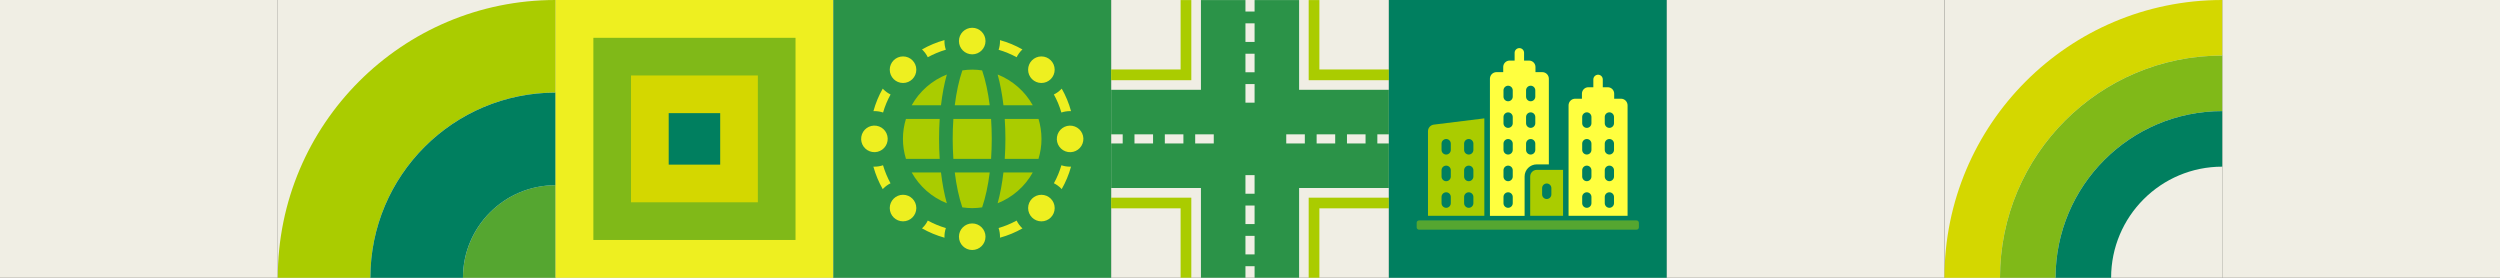 <?xml version="1.0" encoding="UTF-8"?>
<svg id="_パーツ" data-name="パーツ" xmlns="http://www.w3.org/2000/svg" viewBox="0 0 1440 160">
  <rect x="0" y="0" width="1440" height="160" fill="#333333" stroke="none"/>
  <defs>
    <style>
      .cls-1 {
        fill: none;
      }

      .cls-2 {
        fill: #ffff3f;
      }

      .cls-3 {
        fill: #2b9348;
      }

      .cls-4 {
        fill: #007f5f;
      }

      .cls-5 {
        fill: #f0eee4;
      }

      .cls-6 {
        fill: #eeef20;
      }

      .cls-7 {
        fill: #80b918;
      }

      .cls-8 {
        fill: #ac0;
      }

      .cls-9 {
        fill: #d4d700;
      }

      .cls-10 {
        fill: #55a630;
      }
    </style>
  </defs>
  <g id="_レイヤー_8" data-name="レイヤー_8">
    <g>
      <rect class="cls-5" width="160" height="160"/>
      <rect class="cls-5" x="160" width="160" height="160"/>
      <rect class="cls-5" x="320" width="160" height="160"/>
      <rect class="cls-5" x="480" width="160" height="160"/>
      <rect class="cls-5" x="640" width="160" height="160"/>
      <rect class="cls-5" x="800" width="160" height="160"/>
      <rect class="cls-5" x="960" width="160" height="160"/>
      <rect class="cls-5" x="1120" width="160" height="160"/>
      <rect class="cls-5" x="1280" width="160" height="160"/>
      <g>
        <rect class="cls-1" x="160" width="160" height="160"/>
        <path class="cls-8" d="M320,53.33V0c-88.37,0-160,71.63-160,160h53.33c0-58.91,47.76-106.67,106.67-106.67Z"/>
        <path class="cls-10" d="M320,106.67c-29.46,0-53.33,23.88-53.33,53.33h53.33v-53.33Z"/>
        <path class="cls-4" d="M320,106.67v-53.33c-58.91,0-106.67,47.76-106.67,106.67h53.33c0-29.46,23.88-53.33,53.33-53.33Z"/>
      </g>
      <g>
        <rect class="cls-6" x="320" y="0" width="160" height="160" transform="translate(800 160) rotate(180)"/>
        <g>
          <rect class="cls-7" x="341.78" y="21.78" width="116.44" height="116.44"/>
          <g id="Offset_Group">
            <rect class="cls-9" x="363.47" y="43.47" width="73.05" height="73.05"/>
            <rect class="cls-4" x="385.17" y="65.17" width="29.66" height="29.66"/>
          </g>
        </g>
      </g>
      <g>
        <rect class="cls-3" x="480" y="0" width="160" height="160"/>
        <g>
          <g>
            <circle class="cls-6" cx="560" cy="23.65" r="7.65"/>
            <circle class="cls-6" cx="560" cy="136.35" r="7.65"/>
            <circle class="cls-6" cx="616.35" cy="79.99" r="7.65" transform="translate(438.67 675.58) rotate(-80.78)"/>
            <circle class="cls-6" cx="503.65" cy="79.99" r="7.65" transform="translate(344.01 564.32) rotate(-80.78)"/>
          </g>
          <g>
            <circle class="cls-6" cx="520.15" cy="40.15" r="7.65"/>
            <circle class="cls-6" cx="599.85" cy="119.85" r="7.65"/>
            <circle class="cls-6" cx="599.84" cy="40.15" r="7.65"/>
            <circle class="cls-6" cx="520.15" cy="119.84" r="7.65"/>
          </g>
          <path class="cls-6" d="M575.98,23.1c.03.19.03.36.03.56,0,1.75-.28,3.45-.81,5.01,3.62,1.06,7.1,2.51,10.39,4.29.72-1.5,1.73-2.9,2.95-4.12.11-.11.25-.25.39-.36-4.04-2.31-8.38-4.12-12.95-5.37ZM588.95,131.53c-.14-.11-.28-.22-.42-.36-1.23-1.23-2.23-2.62-2.95-4.12-3.29,1.78-6.77,3.23-10.39,4.29.53,1.59.81,3.26.81,5.01,0,.2,0,.36-.03.56,4.57-1.25,8.94-3.06,12.98-5.37ZM508.65,64.81c1.06-3.65,2.51-7.13,4.32-10.39-1.5-.72-2.9-1.73-4.12-2.95-.14-.14-.25-.28-.39-.42-2.31,4.04-4.12,8.41-5.37,12.98.19-.03.36-.03.56-.03,1.75,0,3.43.28,5.01.81ZM503.64,96c-.19,0-.39,0-.58-.03,1.28,4.59,3.09,8.94,5.4,12.98.14-.14.25-.28.39-.42,1.23-1.23,2.62-2.23,4.09-2.95-1.78-3.29-3.23-6.74-4.32-10.39-1.56.53-3.26.81-4.98.81ZM544.82,131.36c-3.65-1.06-7.13-2.53-10.41-4.32-.72,1.5-1.73,2.9-2.95,4.12-.14.14-.28.25-.42.36,4.07,2.31,8.41,4.12,13,5.4-.03-.19-.03-.39-.03-.58,0-1.73.28-3.42.81-4.98ZM616.35,96c-1.73,0-3.43-.28-4.98-.81-1.06,3.62-2.51,7.1-4.32,10.36,1.5.75,2.9,1.75,4.12,2.98.14.14.25.28.36.42,2.31-4.04,4.12-8.38,5.4-12.98-.19.03-.39.03-.58.03ZM611.54,51.05c-.14.14-.25.28-.39.42-1.23,1.23-2.62,2.23-4.12,2.95,1.81,3.26,3.26,6.74,4.32,10.39,1.59-.53,3.26-.81,5.01-.81.19,0,.36,0,.56.03-1.25-4.57-3.06-8.94-5.37-12.98ZM544.01,23.66c0-.2,0-.39.03-.58-4.57,1.28-8.91,3.09-12.98,5.4.14.11.28.25.39.36,1.23,1.23,2.23,2.62,2.95,4.12,3.29-1.78,6.77-3.26,10.41-4.32-.53-1.56-.81-3.23-.81-4.98Z"/>
        </g>
        <g>
          <path class="cls-8" d="M541.26,91.49h-19.44c-1.11-3.65-1.73-7.49-1.73-11.5s.61-7.85,1.73-11.5h19.44c-.25,3.76-.36,7.6-.36,11.5s.11,7.77.36,11.5Z"/>
          <path class="cls-8" d="M542.01,99.34c.75,6.4,1.87,12.39,3.37,17.74-8.63-3.42-15.76-9.72-20.24-17.74h16.87Z"/>
          <path class="cls-8" d="M545.38,42.92c-1.5,5.35-2.62,11.31-3.37,17.71h-16.87c4.46-7.99,11.61-14.31,20.24-17.71Z"/>
          <path class="cls-8" d="M549.95,99.34h20.13c-.95,7.55-2.42,14.42-4.37,20.1-1.87.25-3.76.45-5.71.45s-3.84-.2-5.71-.45c-1.92-5.68-3.42-12.56-4.34-20.1Z"/>
          <path class="cls-8" d="M570.08,60.63h-20.13c.92-7.52,2.42-14.4,4.37-20.08,1.87-.28,3.73-.45,5.68-.45s3.84.17,5.71.45c1.95,5.68,3.42,12.56,4.37,20.08Z"/>
          <path class="cls-8" d="M570.86,68.49c.25,3.76.39,7.6.39,11.5s-.14,7.74-.39,11.5h-21.72c-.25-3.76-.39-7.6-.39-11.5s.14-7.74.39-11.5h21.72Z"/>
          <path class="cls-8" d="M577.99,99.34h16.87c-4.46,8.02-11.61,14.31-20.22,17.74,1.48-5.35,2.59-11.33,3.34-17.74Z"/>
          <path class="cls-8" d="M577.99,60.63c-.75-6.4-1.87-12.36-3.34-17.71,8.6,3.4,15.76,9.72,20.22,17.71h-16.87Z"/>
          <path class="cls-8" d="M599.9,79.99c0,4.01-.61,7.85-1.73,11.5h-19.44c.25-3.73.39-7.57.39-11.5s-.14-7.74-.39-11.5h19.46c1.09,3.65,1.7,7.52,1.7,11.5Z"/>
        </g>
      </g>
      <g>
        <path class="cls-8" d="M640,120.01h40.03v39.97h6.17v-46.14h-46.2v6.17ZM680.03.04v39.97h-40.03v6.17h46.2V.04h-6.17ZM753.8,113.84v46.14h6.17v-39.97h40.03v-6.17h-46.2ZM759.97,40.01V.04h-6.17v46.14h46.2v-6.17h-40.03Z"/>
        <path class="cls-3" d="M793.35,82.63v-5.26h6.64v-25.64h-51.71V.02h-25.64v6.64h-5.26V.02h-25.64v51.71h-51.71v25.64h6.64v5.26h-6.64v25.64h51.71v51.71h25.64v-6.64h5.26v6.64h25.64v-51.71h51.71v-25.64h-6.64ZM717.38,13.45h5.26v10.69h-5.26v-10.69ZM717.38,30.94h5.26v10.69h-5.26v-10.69ZM717.38,48.42h5.26v10.7h-5.26v-10.7ZM664.16,82.63h-10.7v-5.26h10.7v5.26ZM681.64,82.63h-10.7v-5.26h10.7v5.26ZM699.13,82.63h-10.7v-5.26h10.7v5.26ZM722.64,146.55h-5.26v-10.69h5.26v10.69ZM722.64,129.06h-5.26v-10.69h5.26v10.69ZM722.64,111.58h-5.26v-10.69h5.26v10.69ZM751.58,82.63h-10.7v-5.26h10.7v5.26ZM769.07,82.63h-10.69v-5.26h10.69v5.26ZM786.56,82.63h-10.7v-5.26h10.7v5.26Z"/>
      </g>
      <g>
        <rect class="cls-4" x="800" width="160" height="160"/>
        <g>
          <path class="cls-8" d="M854.98,68.18l-29.15,3.61c-1.87.26-3.31,1.87-3.31,3.78v48.74h32.46v-56.14ZM835.66,117.03c0,1.47-1.19,2.67-2.66,2.67s-2.67-1.19-2.67-2.67v-3.6c0-1.47,1.19-2.67,2.67-2.67s2.66,1.19,2.66,2.67v3.6ZM835.66,101.7c0,1.47-1.19,2.67-2.66,2.67s-2.67-1.24-2.67-2.67v-3.63c0-1.47,1.19-2.67,2.67-2.67s2.66,1.19,2.66,2.67v3.63ZM835.66,86.35c0,1.47-1.19,2.67-2.66,2.67s-2.67-1.19-2.67-2.67v-3.63c0-1.45,1.24-2.66,2.67-2.66s2.66,1.19,2.66,2.66v3.63ZM848.67,117.03c0,1.47-1.19,2.67-2.67,2.67s-2.67-1.19-2.67-2.67v-3.6c0-1.47,1.2-2.67,2.67-2.67s2.67,1.19,2.67,2.67v3.6ZM848.67,101.7c0,1.43-1.22,2.67-2.67,2.67s-2.67-1.2-2.67-2.67v-3.63c0-1.47,1.2-2.67,2.67-2.67s2.67,1.19,2.67,2.67v3.63ZM848.67,86.35c0,1.47-1.19,2.67-2.67,2.67s-2.67-1.19-2.67-2.67v-3.63c0-1.47,1.2-2.66,2.67-2.66s2.67,1.21,2.67,2.66v3.63Z"/>
          <path class="cls-8" d="M881.39,101.64v22.68h18.93v-26.47h-15.14c-2.09,0-3.78,1.7-3.78,3.79ZM888.26,108.36c0-1.47,1.19-2.67,2.66-2.67s2.67,1.19,2.67,2.67v3.6c0,1.47-1.19,2.67-2.67,2.67s-2.66-1.19-2.66-2.67v-3.6Z"/>
          <path class="cls-2" d="M937.48,60.69c0-2.13-1.7-3.83-3.79-3.83h-3.92v-2.91c0-2.05-1.65-3.7-3.7-3.7h-2.87v-4.48c0-1.52-1.22-2.74-2.7-2.74s-2.74,1.22-2.74,2.74v4.48h-2.87c-2.05,0-3.7,1.65-3.7,3.7v2.91h-3.87c-2.13,0-3.83,1.7-3.83,3.83v63.63h33.99v-63.63ZM916.67,117.03c0,1.47-1.2,2.67-2.67,2.67s-2.66-1.2-2.66-2.67v-3.6c0-1.47,1.2-2.67,2.66-2.67s2.67,1.2,2.67,2.67v3.6ZM916.67,101.69c0,1.47-1.2,2.67-2.67,2.67s-2.66-1.22-2.66-2.67v-3.62c0-1.47,1.2-2.67,2.66-2.67s2.67,1.2,2.67,2.67v3.62ZM916.67,86.34c0,1.47-1.2,2.67-2.67,2.67s-2.66-1.2-2.66-2.67v-3.6c0-1.47,1.2-2.67,2.66-2.67s2.67,1.2,2.67,2.67v3.6ZM916.67,70.99c0,1.47-1.2,2.67-2.67,2.67s-2.66-1.19-2.66-2.67v-3.62c0-1.44,1.22-2.67,2.66-2.67s2.67,1.2,2.67,2.67v3.62ZM929.67,117.03c0,1.47-1.2,2.67-2.66,2.67s-2.67-1.2-2.67-2.67v-3.6c0-1.47,1.2-2.67,2.67-2.67s2.66,1.2,2.66,2.67v3.6ZM929.67,101.69c0,1.45-1.22,2.67-2.66,2.67s-2.67-1.2-2.67-2.67v-3.62c0-1.47,1.2-2.67,2.67-2.67s2.66,1.2,2.66,2.67v3.62ZM929.67,86.34c0,1.47-1.2,2.67-2.66,2.67s-2.67-1.2-2.67-2.67v-3.6c0-1.47,1.2-2.67,2.67-2.67s2.66,1.2,2.66,2.67v3.6ZM929.67,70.99c0,1.47-1.2,2.67-2.66,2.67s-2.67-1.19-2.67-2.67v-3.62c0-1.47,1.2-2.67,2.67-2.67s2.66,1.22,2.66,2.67v3.62Z"/>
          <path class="cls-2" d="M878.17,101.64c0-3.83,3.13-6.96,7.01-6.96h6.96v-49.34c0-2.09-1.7-3.79-3.79-3.79h-3.92v-2.96c0-2.04-1.65-3.7-3.7-3.7h-2.87v-4.48c0-1.52-1.22-2.7-2.7-2.7s-2.74,1.18-2.74,2.7v4.48h-2.87c-2.04,0-3.7,1.65-3.7,3.7v2.96h-3.87c-2.09,0-3.78,1.7-3.78,3.79v78.99h19.97v-22.68ZM879.01,52.04c0-1.47,1.19-2.67,2.66-2.67s2.66,1.21,2.66,2.67v3.63c0,1.47-1.19,2.66-2.66,2.66s-2.66-1.19-2.66-2.66v-3.63ZM879.01,67.39c0-1.47,1.19-2.67,2.66-2.67s2.66,1.2,2.66,2.67v3.6c0,1.47-1.19,2.66-2.66,2.66s-2.66-1.19-2.66-2.66v-3.6ZM879.01,82.75c0-1.47,1.19-2.67,2.66-2.67s2.66,1.19,2.66,2.67v3.6c0,1.47-1.19,2.67-2.66,2.67s-2.66-1.19-2.66-2.67v-3.6ZM871.34,117.03c0,1.47-1.19,2.67-2.67,2.67s-2.66-1.19-2.66-2.67v-3.6c0-1.47,1.19-2.67,2.66-2.67s2.67,1.19,2.67,2.67v3.6ZM871.34,101.7c0,1.47-1.19,2.67-2.67,2.67s-2.66-1.24-2.66-2.67v-3.63c0-1.47,1.19-2.67,2.66-2.67s2.67,1.19,2.67,2.67v3.63ZM871.34,86.35c0,1.47-1.19,2.67-2.67,2.67s-2.66-1.19-2.66-2.67v-3.6c0-1.47,1.19-2.67,2.66-2.67s2.67,1.19,2.67,2.67v3.6ZM871.34,71c0,1.47-1.19,2.66-2.67,2.66s-2.66-1.19-2.66-2.66v-3.6c0-1.47,1.19-2.67,2.66-2.67s2.67,1.2,2.67,2.67v3.6ZM871.34,55.67c0,1.47-1.19,2.66-2.67,2.66s-2.66-1.19-2.66-2.66v-3.63c0-1.45,1.22-2.67,2.66-2.67s2.67,1.19,2.67,2.67v3.63Z"/>
          <path class="cls-10" d="M817.37,126.96h125.26c.76,0,1.37.61,1.37,1.37v2.6c0,.75-.61,1.37-1.37,1.37h-125.26c-.76,0-1.37-.61-1.37-1.37v-2.59c0-.76.61-1.37,1.37-1.37Z"/>
        </g>
      </g>
      <g>
        <rect class="cls-1" x="1120" y="0" width="160" height="160" transform="translate(1280 -1120) rotate(90)"/>
        <path class="cls-9" d="M1152,160h-32C1120,71.63,1191.63,0,1280,0v32c-70.69,0-128,57.31-128,128Z"/>
        <path class="cls-7" d="M1184,160h-32c0-70.69,57.31-128,128-128v32c-53.02,0-96,42.98-96,96Z"/>
        <path class="cls-4" d="M1216,160h-32c0-53.02,42.98-96,96-96v32c-35.35,0-64,28.65-64,64Z"/>
      </g>
    </g>
  </g>
</svg>